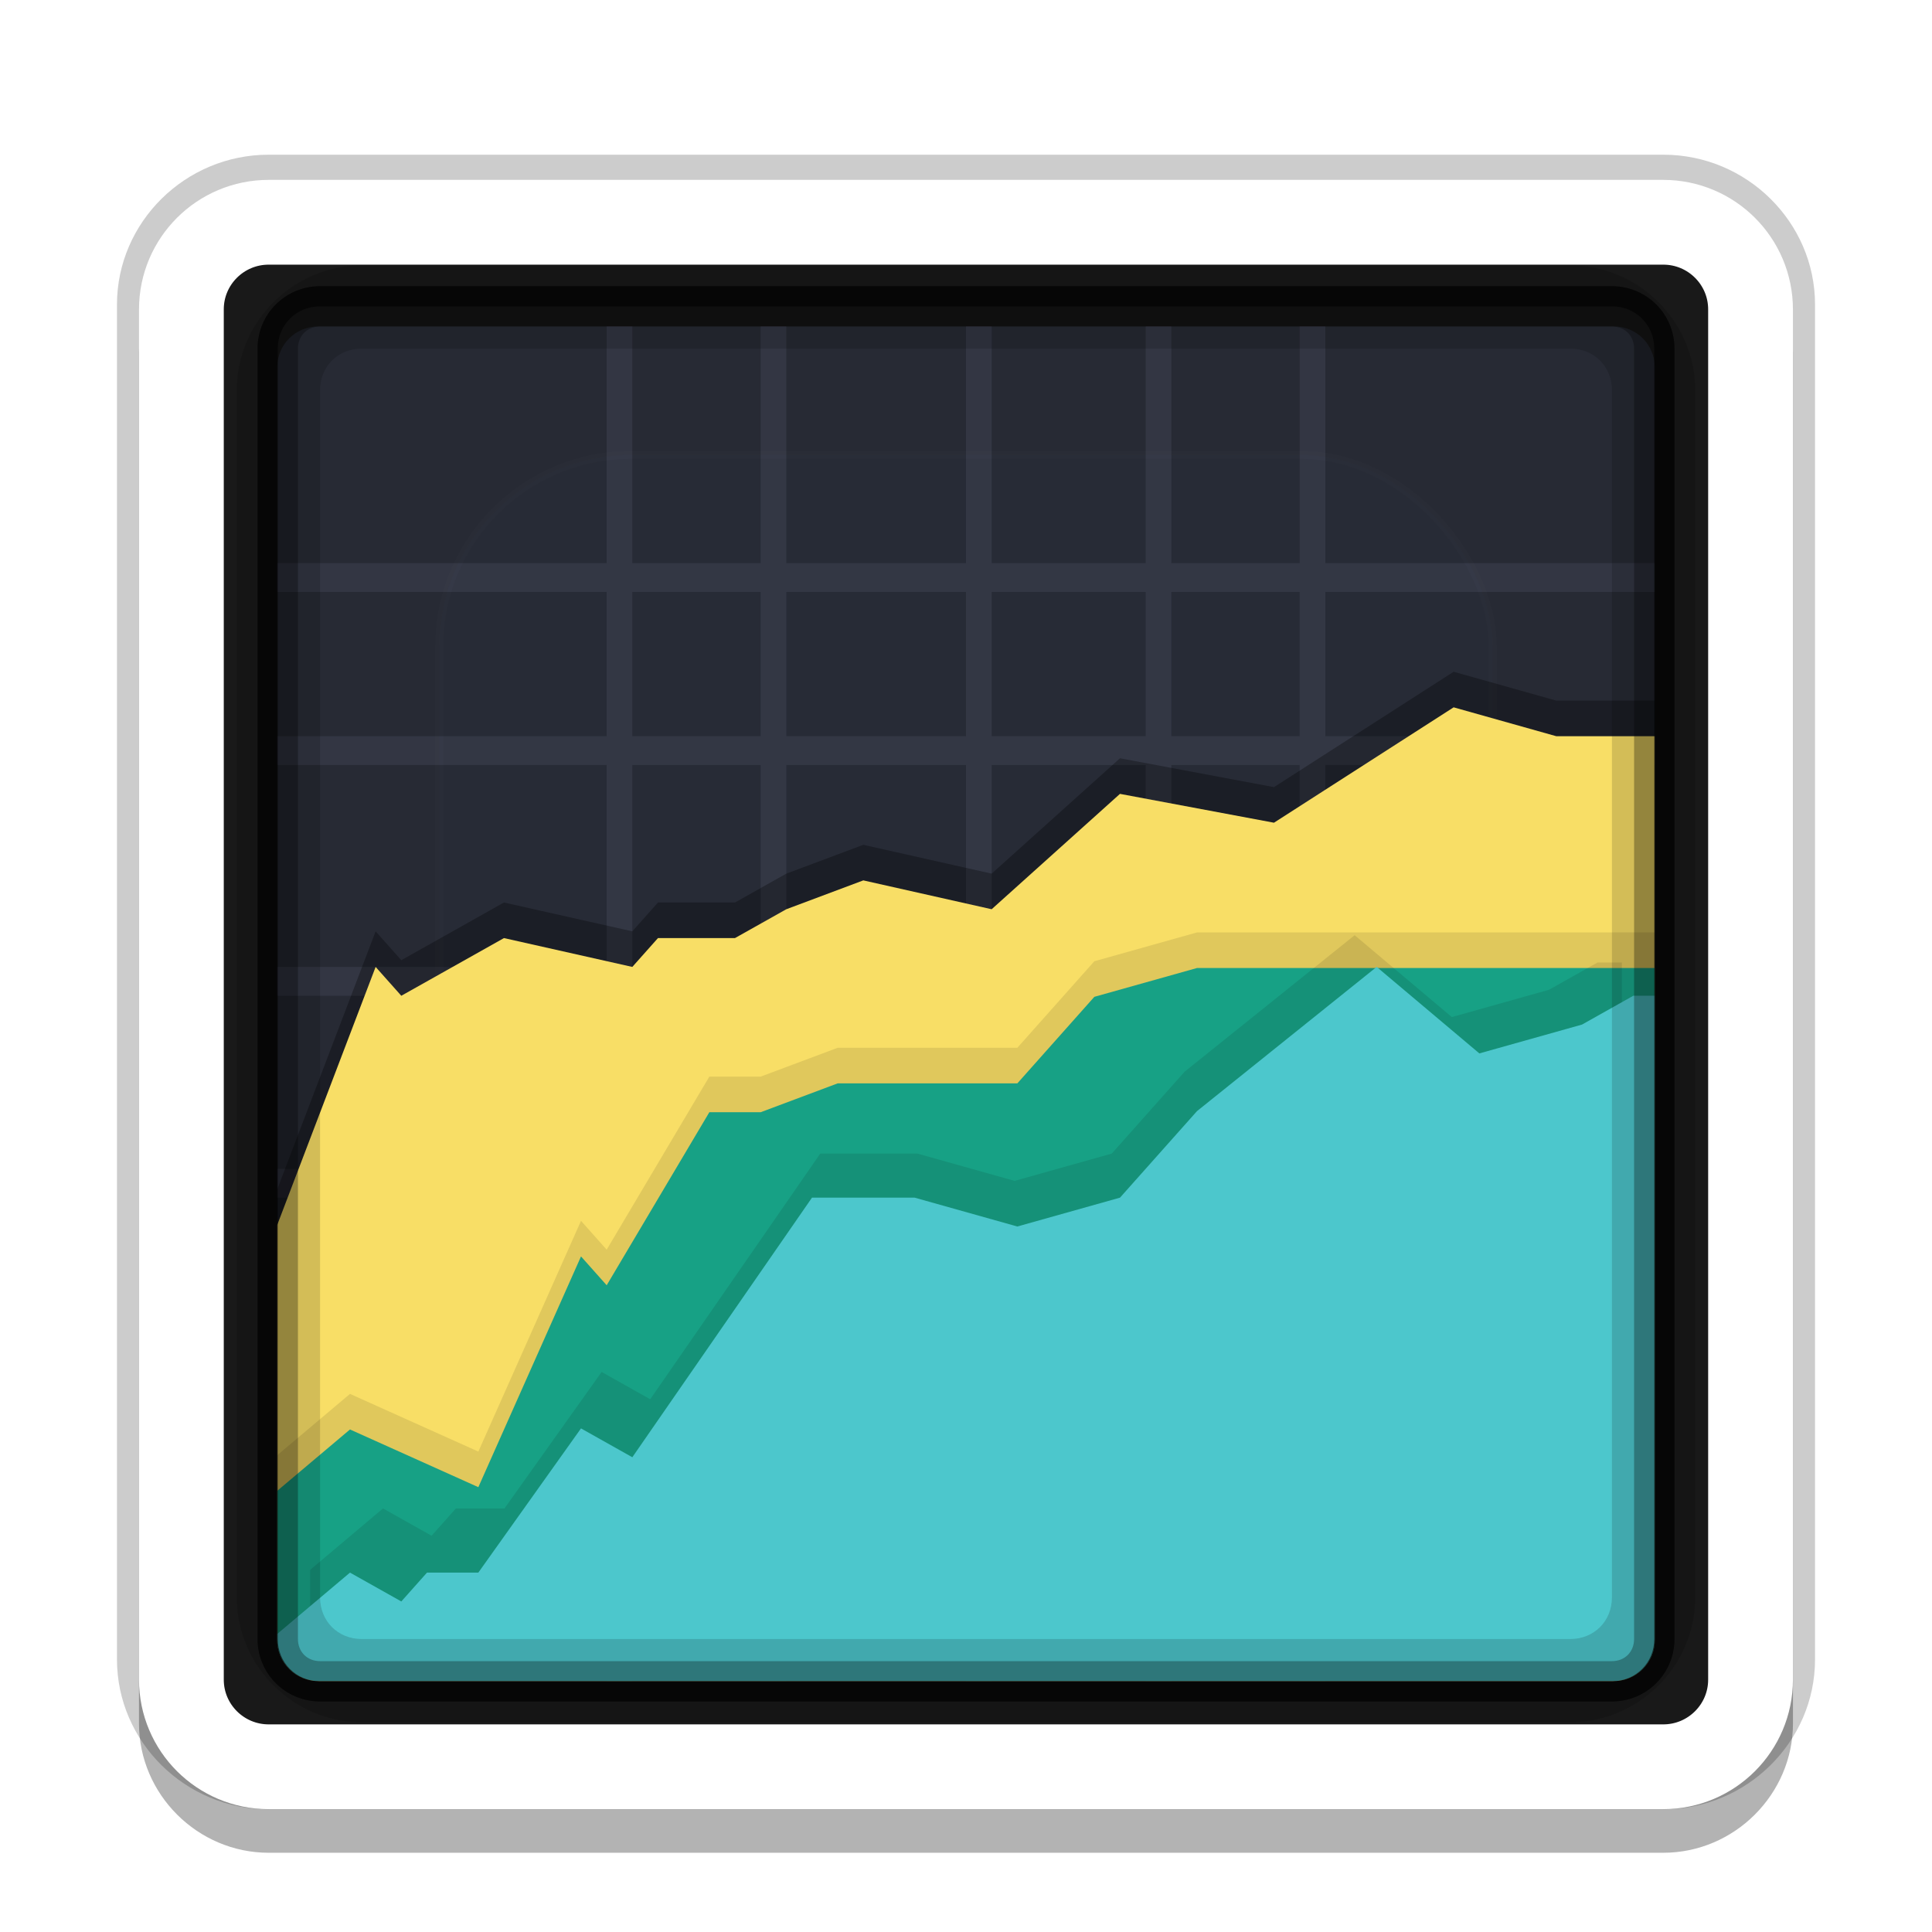 <svg width="512" height="512" version="1.1" viewBox="0 0 384 384" xmlns="http://www.w3.org/2000/svg" xmlns:osb="http://www.openswatchbook.org/uri/2009/osb" xmlns:xlink="http://www.w3.org/1999/xlink"><defs><clipPath><path d="m111 119h177v23h-177z"/></clipPath><clipPath><path d="m177 130h45v89h-45z"/></clipPath><clipPath><path d="m111 207h177v89h-177z"/></clipPath><clipPath id="a"><rect width="384" height="384"/></clipPath><g clip-path="url(#a)"></g><clipPath id="b"><rect x="6" y="6" width="84" height="84" rx="6" ry="6" fill="#fff"/></clipPath><filter id="c" x="-.192" y="-.192" width="1.384" height="1.384" color-interpolation-filters="sRGB"><feGaussianBlur stdDeviation="5.28"/></filter></defs><path d="m53.367 35.071c-14.145 0-25.796 11.49-25.796 25.448v269.32c0 13.958 11.65 25.454 25.796 25.454h277.27c14.147 0 25.793-11.496 25.793-25.454v-269.32c0-13.956-11.647-25.448-25.793-25.448zm0 16.645h277.27c5.03 0 8.921 3.84 8.921 8.802v269.32c0 4.963-3.894 8.809-8.921 8.809h-277.27c-5.027 0-8.928-3.849-8.928-8.809v-269.32c0-4.96 3.899-8.802 8.928-8.802z" color="#000000000" color-rendering="auto" dominant-baseline="auto" fill="#fff" image-rendering="auto" opacity=".2" shape-rendering="auto" solid-color="#000000000" stroke="#000" stroke-linejoin="round" stroke-width="8.641" style="font-feature-settings:normal;font-variant-alternates:normal;font-variant-caps:normal;font-variant-ligatures:normal;font-variant-numeric:normal;font-variant-position:normal;isolation:auto;mix-blend-mode:normal;shape-padding:0;text-decoration-line:none;text-decoration-style:solid;text-indent:0;text-orientation:mixed;text-transform:none;white-space:normal"/><path d="m53.41 44.436c-14.141 0-25.789 11.621-25.789 25.737v272.34c0 14.116 11.646 25.738 25.789 25.738h277.17c14.144 0 25.788-11.625 25.788-25.738v-272.34c0-14.113-11.646-25.737-25.788-25.737z" opacity=".3" stroke-width="1.158"/><path d="m53.41 44.176h277.17c9.585 0 17.353 7.753 17.353 17.319v272.34c0 9.566-7.768 17.323-17.353 17.323h-277.17c-9.585 0-17.358-7.758-17.358-17.323v-272.34c0-9.566 7.773-17.319 17.358-17.319z" fill="#191919" stroke="#fff" stroke-linejoin="round" stroke-width="16.849"/><path transform="scale(.75)" d="m84.508 86.486c-6.239 0-11.055 4.817-11.055 11.008v337.01c0 6.19 4.819 11.01 11.055 11.01h342.99c6.236 0 11.051-4.816 11.051-11.01v-337.01c-1e-5 -6.193-4.811-11.008-11.051-11.008h-342.99z" fill="#272a34" stroke-width="1.23"/><path transform="scale(.75)" d="m160.77 86.486v62.746h-87.312v7.644h87.312v38.217h-87.312v7.644h87.312v53.506h-87.312v7.643h87.312v45.863h-87.312v7.644h87.312v38.217h-87.312v7.644h87.312v82.254h6.803v-82.254h34.01v82.254h6.803v-82.254h47.613v82.254h6.805v-82.254h40.811v82.254h6.801v-82.254h34.012v82.254h6.801v-82.254h87.324v-7.644h-87.324v-38.217h87.324v-7.644h-87.324v-45.863h87.324v-7.643h-87.324v-53.506h87.324v-7.644h-87.324v-38.217h87.324v-7.644h-87.324v-62.746h-6.801v62.746h-34.012v-62.746h-6.801v62.746h-40.811v-62.746h-6.805v62.746h-47.613v-62.746h-6.803v62.746h-34.01v-62.746h-6.803zm6.803 70.391h34.01v38.217h-34.01v-38.217zm40.812 0h47.613v38.217h-47.613v-38.217zm54.418 0h40.811v38.217h-40.811v-38.217zm47.611 0h34.01v38.217h-34.01v-38.217zm-142.84 45.861h34.01v53.506h-34.01v-53.506zm40.811 0h47.615v53.506h-47.615v-53.506zm54.418 0h40.811v53.506h-40.811v-53.506zm47.613 0h34.01v53.506h-34.01v-53.506zm-142.84 61.148h34.01v45.863h-34.01v-45.863zm40.811 0h47.615v45.863h-47.615v-45.863zm54.418 0h40.812v45.863h-40.812v-45.863zm47.615 0h34.008v45.863h-34.008v-45.863zm-142.85 53.508h34.01v38.217h-34.01v-38.217zm40.812 0h47.613v38.217h-47.613v-38.217zm54.418 0h40.811v38.217h-40.811v-38.217zm47.613 0h34.008v38.217h-34.008v-38.217z" fill="#333643" stroke-width="1.186"/><rect transform="matrix(3.172 0 0 3.168 39.744 42.913)" x="15" y="15" width="66" height="66" rx="12" ry="12" clip-path="url(#b)" fill="#367bf0" filter="url(#c)" opacity=".1" stroke="#fff" stroke-linecap="round" stroke-width=".5"/><path transform="scale(.75)" d="m385.23 178.02-47.613 30.576-40.812-7.644-34.008 30.574-34.01-7.644-20.408 7.644-13.604 7.644h-20.404l-6.803 7.644-34.014-7.644-13.6 7.644-13.605 7.644-6.803-7.644-26.096 68.43v119.26c0 3.941 1.958 7.319 4.986 9.26h355.13c3.025-1.94 4.981-5.318 4.981-9.26v-248.83h-26.1l-27.215-7.654z" fill-rule="evenodd" opacity=".3" stroke-width="1.186"/><path transform="scale(.75)" d="m385.23 187.45-47.615 30.578-40.812-7.644-34.008 30.574-34.01-7.646-20.408 7.646-13.604 7.643h-20.404l-6.803 7.644-34.012-7.644-13.602 7.644-13.605 7.644-6.803-7.644-26.096 68.432v109.83c0 6.19 4.819 11.01 11.055 11.01h342.99c6.236 0 11.051-4.816 11.051-11.01v-239.4h-26.102l-27.211-7.656z" fill="#f8de66" fill-rule="evenodd" stroke-width="1.186"/><path transform="scale(.75)" d="m317.22 247.1-27.209 7.641-20.404 22.932h-47.613l-20.408 7.644h-13.604l-27.207 45.861-6.803-7.644-27.207 61.15-34.014-15.287-19.297 16.268v44.881h365.09v-183.45h-121.33z" fill-rule="evenodd" opacity=".1" stroke-width="1.186"/><path transform="scale(.75)" d="m438.55 256.53-121.33 0.002-27.209 7.639-20.402 22.932h-47.615l-20.408 7.646h-13.604l-27.207 45.859-6.803-7.643-27.207 61.15-34.014-15.291-19.297 16.27v39.404c0 2.011 0.515 3.873 1.416 5.477h362.26c0.9-1.604 1.414-3.465 1.414-5.477v-177.97z" fill="#17a185" fill-rule="evenodd" stroke-width="1.186"/><path transform="scale(.75)" d="m359 247.84-45.061 36.168-19.314 21.705-25.748 7.234-25.752-7.234h-25.748l-45.062 65.105-12.875-7.234-25.748 36.17h-12.877l-6.438 7.234-12.875-7.234-19.311 16.277v18.197h347.62v-179.16h-6.439l-12.871 7.234-25.752 7.234-25.752-21.699z" fill-rule="evenodd" opacity=".1" stroke-width="1.123"/><path transform="scale(.75)" d="m364.83 256.24-47.613 38.217-20.408 22.934-27.207 7.643-27.211-7.643h-27.205l-47.613 68.793-13.605-7.643-27.207 38.217h-13.605l-6.803 7.643-13.604-7.643-19.295 16.264v1.475c0 6.19 4.819 11.01 11.055 11.01h342.99c6.236 0 11.051-4.816 11.051-11.01v-170.62h-5.695l-13.602 7.644-27.209 7.644-27.211-22.928z" fill="#4cc7cc" fill-rule="evenodd" stroke-width="1.186"/><path d="m71.9 52.744c-13.623 0-24.848 11.213-24.848 24.821v239.93c0 13.608 11.226 24.821 24.848 24.821h240.2c13.623 0 24.848-11.213 24.848-24.821v-239.93c0-13.607-11.226-24.821-24.848-24.821zm0 16.547h240.2c4.732 0 8.283 3.547 8.283 8.274v239.93c0 4.727-3.551 8.274-8.283 8.274h-240.2c-4.732 0-8.283-3.547-8.283-8.274v-239.93c0-4.727 3.551-8.274 8.283-8.274z" color="#000000000" opacity=".15" stroke-width="4.139" style="text-decoration-line:none;text-indent:0;text-transform:none"/><path d="m63.617 56.881c-6.883 0-12.424 5.535-12.424 12.41v256.48c0 6.875 5.541 12.41 12.424 12.41h256.77c6.883 0 12.424-5.535 12.424-12.41v-256.48c0-6.875-5.541-12.41-12.424-12.41zm0 8.015h256.77c2.56 0 4.4 1.838 4.4 4.395v256.48c0 2.557-1.84 4.395-4.4 4.395h-256.77c-2.56 0-4.4-1.838-4.4-4.395v-256.48c0-2.557 1.84-4.395 4.4-4.395z" color="#000000000" opacity=".3" stroke-width="4.139"/><path d="m63.617 56.881c-6.883 0-12.424 5.535-12.424 12.41v256.48c0 6.875 5.541 12.41 12.424 12.41h256.77c6.883 0 12.424-5.535 12.424-12.41v-256.48c0-6.875-5.541-12.41-12.424-12.41zm0 4.008h256.77c4.722 0 8.412 3.687 8.412 8.403v256.48c0 4.716-3.691 8.403-8.412 8.403h-256.77c-4.722 0-8.412-3.687-8.412-8.403v-256.48c0-4.716 3.691-8.403 8.412-8.403z" color="#000000000" opacity=".6" stroke-width="4.139"/></svg>
